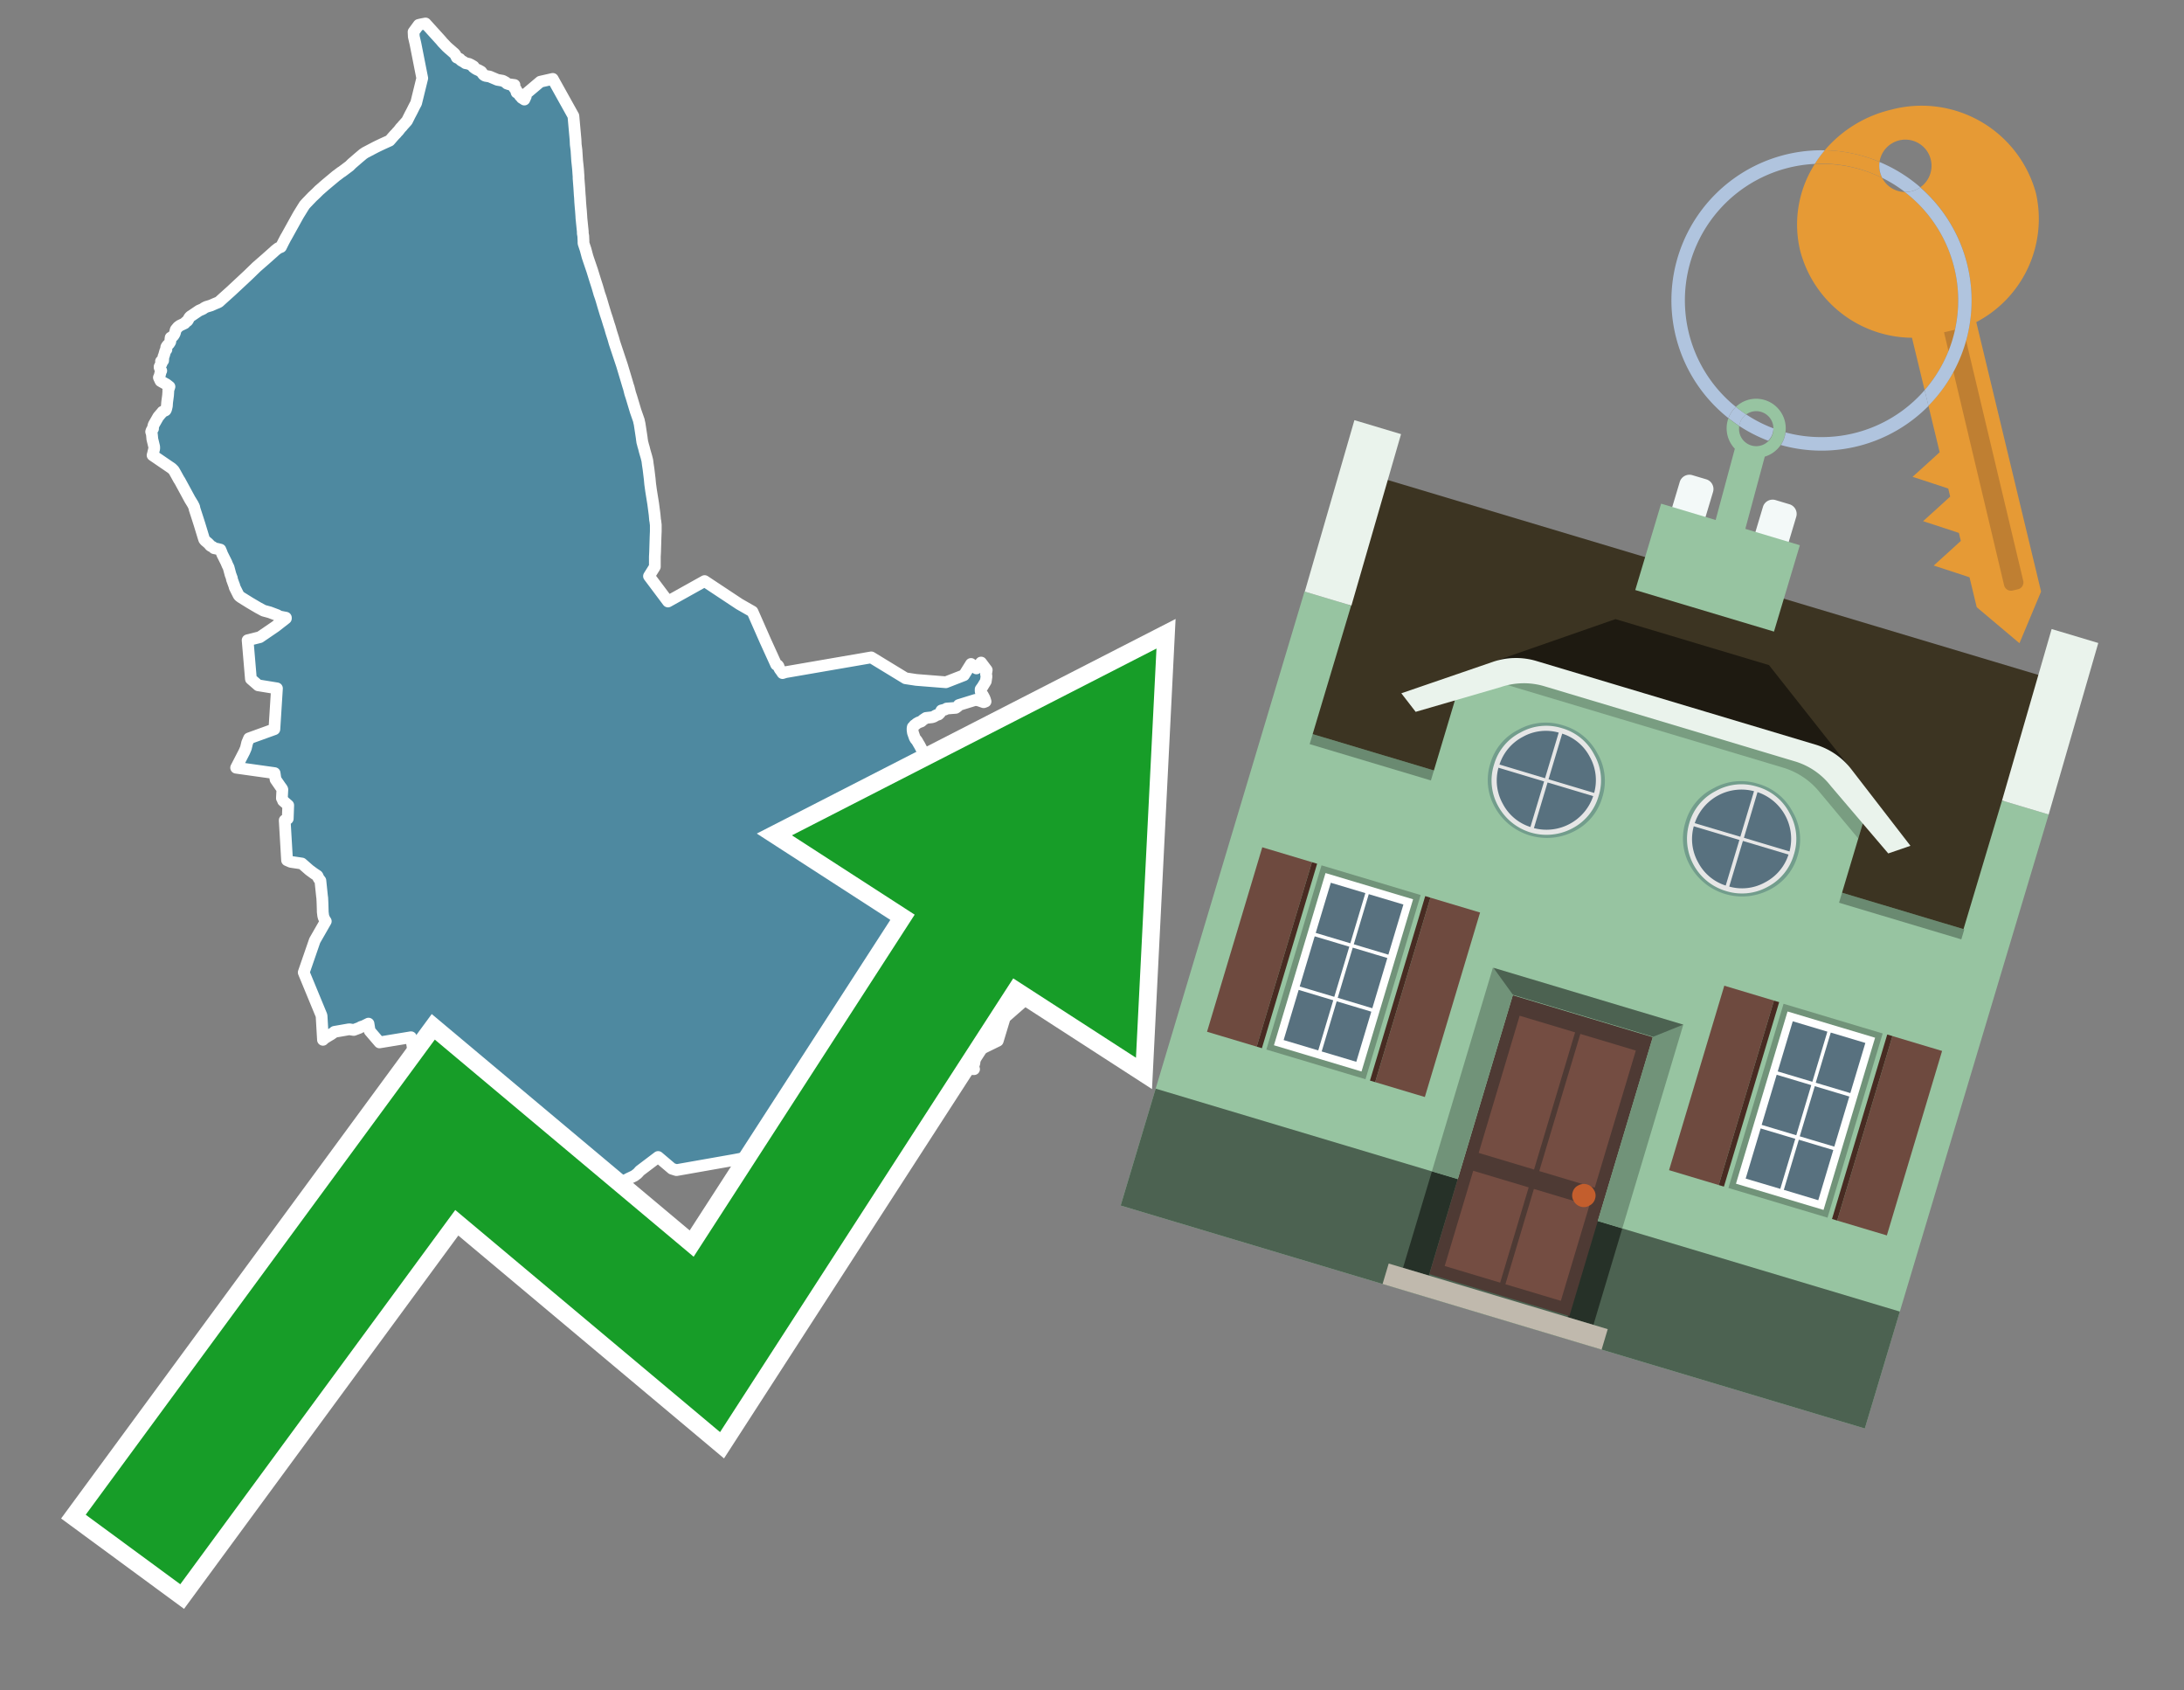 <svg id="Text" xmlns="http://www.w3.org/2000/svg" width="93.05" height="72" viewBox="0 0 93.05 72"><rect x="0" y="0" width="93.05" height="72" fill="#808080" stroke="none"/><polygon points="17.84,1.06 17.97,1.03 18.13,1 18.52,1.43 18.81,1.75 18.84,1.79 19.03,1.99 19.14,2.09 19.18,2.12 19.22,2.16 19.26,2.19 19.3,2.23 19.34,2.26 19.37,2.29 19.4,2.33 19.46,2.45 19.59,2.51 19.62,2.55 19.65,2.58 19.71,2.61 19.79,2.66 19.83,2.69 19.98,2.72 20.08,2.77 20.13,2.8 20.18,2.83 20.17,2.86 20.25,2.92 20.32,2.96 20.39,2.99 20.5,3.05 20.53,3.09 20.59,3.17 20.62,3.2 20.68,3.23 20.86,3.26 21.19,3.4 21.42,3.44 21.55,3.51 21.6,3.56 21.69,3.59 21.92,3.62 21.86,3.67 21.91,3.74 21.94,3.78 21.99,3.82 22.01,3.87 22,3.91 22.01,3.94 22.1,3.97 22.13,4.05 22.15,4.08 22.21,4.14 22.23,4.17 22.28,4.2 22.34,4.24 22.4,4.11 22.38,4.02 23.02,3.48 23.55,3.36 24.43,4.94 24.52,5.94 24.53,6.16 24.56,6.39 24.59,6.85 24.6,6.94 24.62,7.13 24.63,7.24 24.64,7.39 24.65,7.52 24.65,7.6 24.67,7.86 24.68,7.99 24.7,8.31 24.71,8.42 24.72,8.61 24.74,8.86 24.75,8.96 24.76,9.1 24.77,9.24 24.77,9.27 24.79,9.47 24.83,9.86 24.83,9.94 24.85,10.05 24.86,10.27 24.86,10.36 24.94,10.6 24.95,10.63 25.03,10.93 25.08,11.08 25.23,11.52 25.36,11.94 25.45,12.22 25.52,12.46 25.53,12.5 25.59,12.67 25.63,12.8 25.7,13.04 25.8,13.37 25.87,13.58 25.94,13.81 25.99,13.96 26.04,14.14 26.13,14.42 26.18,14.6 26.5,15.56 26.68,16.16 26.76,16.43 26.79,16.52 26.85,16.76 26.89,16.88 26.9,16.91 27.08,17.51 27.22,17.91 27.23,17.97 27.25,18.05 27.34,18.64 27.35,18.73 27.36,18.78 27.36,18.81 27.38,18.88 27.4,18.96 27.41,19 27.43,19.06 27.47,19.22 27.54,19.46 27.58,19.62 27.6,19.78 27.63,19.98 27.67,20.31 27.68,20.39 27.7,20.61 27.74,20.9 27.83,21.46 27.89,21.92 27.91,22.15 27.92,22.19 27.94,22.36 27.94,22.42 27.94,22.63 27.93,22.87 27.91,23.52 27.9,23.71 27.9,23.81 27.9,23.91 27.9,24.14 27.65,24.54 28.46,25.62 30.02,24.75 31.5,25.73 32.06,26.05 32.61,27.3 33.07,28.31 33.14,28.34 33.17,28.38 33.18,28.42 33.22,28.5 33.28,28.58 33.34,28.67 33.47,28.63 37.12,28 38.58,28.89 39.04,28.96 40.3,29.06 41.07,28.76 41.37,28.28 41.6,28.47 41.8,28.22 42.04,28.54 42.01,28.71 42.03,28.81 42,29.02 41.92,29.15 41.86,29.25 41.83,29.29 41.78,29.36 41.78,29.44 41.79,29.48 41.81,29.53 41.87,29.6 41.94,29.73 41.96,29.78 41.99,29.88 41.91,29.91 41.71,29.84 41.56,29.81 40.85,30.03 40.83,30.06 40.8,30.09 40.72,30.15 40.33,30.18 40.27,30.22 40.11,30.26 40.09,30.3 40.05,30.37 39.99,30.43 39.9,30.46 39.84,30.49 39.8,30.52 39.71,30.55 39.45,30.58 39.33,30.66 39.25,30.73 39.14,30.77 39.05,30.82 39.01,30.86 38.96,30.89 38.94,30.92 38.89,30.97 38.88,31.02 38.88,31.1 38.89,31.16 38.89,31.19 38.9,31.22 38.97,31.42 39.01,31.49 39.04,31.52 39.07,31.56 39.15,31.7 39.17,31.73 39.35,32.07 39.39,32.14 39.43,32.17 39.47,32.2 39.52,32.23 39.55,32.26 39.57,32.29 39.59,32.32 39.6,32.36 39.61,32.39 39.64,32.43 39.68,32.48 39.7,32.51 39.73,32.56 39.77,32.66 39.79,32.73 39.8,32.77 39.8,32.8 39.8,32.84 39.8,32.87 39.79,32.9 39.77,32.96 40.23,33.08 40.24,33.11 40.36,33.01 40.54,33.04 40.65,33.27 40.67,33.31 40.92,33.37 40.98,33.4 41.02,33.43 40.83,33.46 40.84,33.54 40.93,33.57 41.26,33.67 41.29,33.7 41.33,33.73 41.39,33.78 41.43,33.85 41.44,33.91 41.45,33.94 41.48,34.03 41.55,34.2 41.55,34.26 41.58,34.33 41.6,34.37 41.63,34.46 41.65,34.54 41.94,34.51 42.61,34.4 43.18,34.43 43.97,34.66 44,34.7 44.03,34.73 44.08,34.76 44.16,34.79 44.2,34.84 44.34,34.97 44.36,35 44.38,35.04 44.4,35.07 44.44,35.11 44.46,35.14 44.47,35.17 44.47,35.21 44.47,35.28 44.47,35.32 44.49,35.36 44.49,35.41 44.51,35.47 44.43,35.5 44.3,35.53 44.24,35.57 44.14,35.65 44.06,35.69 43.99,35.73 43.9,35.78 43.85,35.81 43.78,35.84 43.45,35.87 43.41,35.91 43.35,35.95 43.25,36.01 43.22,36.05 43.16,36.1 43.11,36.15 43.07,36.18 43.02,36.24 42.97,36.29 42.9,36.35 42.83,36.4 42.76,36.46 42.72,36.5 42.67,36.53 42.04,36.57 42,36.61 41.94,36.67 41.85,36.74 41.74,36.81 41.69,36.84 41.63,36.88 41.55,36.91 41.47,36.95 41.39,36.98 41.42,37.02 41.45,37.09 41.46,37.12 41.47,37.15 41.48,37.25 41.49,37.37 41.5,37.44 41.5,37.47 41.49,37.55 41.48,37.58 41.46,37.63 41.44,37.66 41.39,37.72 41.36,37.78 41.34,37.82 41.31,37.89 41.28,37.93 41.27,37.96 41.19,38.07 41.17,38.1 41.15,38.22 41.37,38.28 42.38,38.65 42.53,38.71 42.99,39.27 43.16,39.75 43.34,39.72 43.67,39.69 43.68,39.66 43.76,39.63 43.84,39.58 43.9,39.55 43.92,39.52 44.09,39.49 44.48,39.79 44.52,39.82 44.65,39.86 45.56,40.48 45.2,40.35 45.3,42.31 43.87,42.41 42.81,43.34 42.51,44.33 41.53,44.81 41.52,44.85 41.53,44.89 41.53,44.93 41.53,45.03 41.52,45.07 41.52,45.15 41.52,45.19 41.52,45.26 41.51,45.29 41.49,45.36 41.46,45.46 41.5,45.54 40.71,45.51 38.5,46.15 37.69,47.31 35.99,48.84 34.11,49.81 34.1,49.74 32.58,49.7 32.45,49.67 32.39,49.64 32.34,49.6 32.31,49.57 32.26,49.53 32.2,49.49 32.13,49.44 32,49.38 31.9,49.34 31.79,49.31 31.26,49.41 28.82,49.84 28.63,49.78 28.04,49.28 27.26,49.87 27.19,49.95 27.14,50 27.08,50.04 27.05,50.07 26.95,50.12 26.78,50.2 26.63,50.28 26.57,50.32 26.47,50.36 26.36,50.4 25.95,50.46 25.88,50.5 25.81,50.53 25.77,50.57 25.73,50.61 25.7,50.65 25.67,50.68 25.61,50.71 25.54,50.74 24.69,50.43 24.07,50.17 23.99,49.91 22.32,50.25 20.65,50.78 20.6,50.81 20.59,50.85 20.58,50.88 20.5,50.98 20.2,50.92 19.11,50.95 19.29,49.25 19.33,49.2 19.35,49.17 19.41,49.07 19.43,49.04 19.48,48.97 19.54,48.89 19.6,48.81 19.65,48.75 19.69,48.69 19.79,48.61 19.84,48.58 19.86,48.54 19.89,48.49 19.95,48.42 20,48.36 20.06,48.3 20.09,48.27 20.13,48.23 20.18,48.18 20.2,48.15 20.23,48.1 20.27,48.05 20.31,47.98 20.37,47.89 20.4,47.84 20.42,47.78 20.45,47.73 20.47,47.68 20.49,47.64 20.54,47.54 20.56,47.51 20.58,47.46 20.6,47.42 20.64,47.37 20.67,47.24 20.67,47.21 20.67,47.11 20.67,47.04 20.68,46.94 20.69,46.91 20.7,46.88 20.73,46.83 20.74,46.79 20.75,46.73 20.75,46.66 20.76,46.62 20.77,46.58 20.78,46.55 20.8,46.49 20.81,46.43 20.82,46.39 20.81,46.33 20.8,46.25 20.72,46.19 17.82,45.96 17.51,44.18 16.17,44.4 15.75,43.91 15.7,43.6 15.56,43.67 15.5,43.7 15.38,43.74 15.31,43.78 15.23,43.81 15.07,43.87 14.88,43.84 14.25,43.95 14.2,43.99 14.1,44.06 14.03,44.1 13.98,44.13 13.82,44.23 13.76,44.29 13.7,43.26 12.94,41.42 13.41,40.06 13.88,39.24 13.85,39.2 13.83,39.16 13.79,39.08 13.77,39 13.76,38.92 13.75,38.84 13.75,38.79 13.74,38.46 13.73,38.25 13.72,38.18 13.65,37.51 13.57,37.41 13.54,37.33 13.52,37.3 13.37,37.2 13.18,37.06 12.86,36.78 12.39,36.71 12.23,36.64 12.13,34.94 12.21,34.91 12.26,34.87 12.28,34.3 12.06,34.11 12.05,34.07 12.01,34 12.03,33.63 12.02,33.6 11.94,33.49 11.74,33.2 11.7,32.93 10.06,32.7 10.41,32.02 10.44,31.95 10.47,31.88 10.48,31.85 10.53,31.64 10.61,31.45 11.69,31.06 11.8,29.32 11,29.19 10.69,28.92 10.55,27.27 11.07,27.14 11.73,26.69 12.18,26.34 12.18,26.31 11.92,26.26 11.86,26.23 11.81,26.2 11.49,26.08 11.23,26.01 10.99,25.88 10.65,25.68 10.28,25.45 10.21,25.4 10.18,25.37 10.16,25.34 10.11,25.24 10.08,25.18 10.05,25.12 10.02,25.06 10,25.02 9.98,24.94 9.96,24.89 9.88,24.67 9.88,24.63 9.82,24.47 9.74,24.17 9.69,24.07 9.66,24 9.65,23.97 9.59,23.85 9.47,23.61 9.42,23.48 9.4,23.44 9.39,23.41 9.27,23.38 9.12,23.35 9.08,23.31 9.03,23.28 8.97,23.25 8.94,23.22 8.92,23.19 8.87,23.14 8.8,23.08 8.74,23.03 8.7,22.98 8.69,22.95 8.68,22.92 8.5,22.33 8.42,22.08 8.29,21.68 8.28,21.63 8.27,21.58 8.24,21.53 8.23,21.5 8.12,21.32 8.1,21.29 7.78,20.7 7.66,20.48 7.62,20.42 7.51,20.22 7.42,20.06 7.4,20.03 7.32,19.95 6.5,19.39 6.51,19.36 6.56,19.15 6.57,19.11 6.57,19.03 6.49,18.7 6.48,18.59 6.47,18.49 6.45,18.42 6.44,18.39 6.46,18.33 6.48,18.3 6.52,18.26 6.52,18.21 6.53,18.16 6.55,18.09 6.71,17.81 6.75,17.74 6.78,17.71 6.82,17.66 6.9,17.57 6.92,17.54 7.05,17.48 7.07,17.45 7.09,17.38 7.11,17.29 7.12,17.14 7.16,16.84 7.17,16.69 7.17,16.64 7.17,16.61 7.19,16.56 7.22,16.47 7.09,16.37 6.91,16.27 6.84,16.23 6.77,16.08 6.79,16.04 6.81,15.98 6.82,15.93 6.83,15.9 6.85,15.82 6.87,15.79 6.84,15.76 6.8,15.65 6.8,15.62 6.85,15.52 6.88,15.49 6.89,15.46 6.88,15.43 6.86,15.39 6.95,15.36 6.96,15.2 6.99,15.13 7.04,14.95 7.09,14.89 7.08,14.85 7.08,14.8 7.09,14.77 7.15,14.69 7.19,14.66 7.25,14.57 7.26,14.54 7.26,14.51 7.26,14.46 7.27,14.38 7.33,14.35 7.37,14.32 7.4,14.28 7.42,14.25 7.45,14.19 7.47,14.11 7.48,14.07 7.49,14.04 7.58,13.93 7.62,13.9 7.66,13.87 7.87,13.77 7.92,13.71 7.97,13.68 8,13.65 8.02,13.61 8.07,13.52 8.12,13.47 8.17,13.44 8.48,13.23 8.55,13.2 8.64,13.16 8.71,13.11 8.79,13.07 8.99,13.01 9.17,12.93 9.27,12.89 9.33,12.86 9.45,12.75 9.84,12.4 10.58,11.71 10.61,11.68 10.93,11.37 11.32,11.03 11.68,10.71 11.71,10.68 11.85,10.57 11.97,10.52 12.08,10.3 12.18,10.11 12.2,10.08 12.61,9.34 12.71,9.16 12.92,8.82 12.94,8.79 12.97,8.74 13.06,8.64 13.31,8.38 13.46,8.24 13.59,8.11 13.83,7.9 14.02,7.74 14.32,7.49 14.39,7.44 14.52,7.34 14.57,7.31 14.89,7.07 14.99,6.97 15.28,6.72 15.47,6.56 15.56,6.5 15.98,6.28 16.08,6.23 16.29,6.13 16.6,5.99 16.67,5.91 16.73,5.84 16.81,5.75 16.88,5.68 16.92,5.63 16.97,5.58 17.07,5.45 17.13,5.39 17.16,5.35 17.34,5.15 17.46,4.91 17.55,4.74 17.66,4.52 17.73,4.39 17.99,3.33 17.7,1.86 17.63,1.56 17.62,1.36 " fill="#4e89a0" stroke="#fff" stroke-linejoin="round" stroke-width="0.5"/><polygon points="49.272 27.624 33.741 35.58 38.97 38.959 29.553 53.529 18.525 44.281 3.652 64.518 7.681 67.479 19.396 51.538 30.678 60.999 43.169 41.673 48.398 45.053 49.272 27.624" fill="none" stroke="#fff" stroke-miterlimit="10" stroke-width="1.5"/><polygon points="49.272 27.624 33.741 35.58 38.97 38.959 29.553 53.529 18.525 44.281 3.652 64.518 7.681 67.479 19.396 51.538 30.678 60.999 43.169 41.673 48.398 45.053 49.272 27.624" fill="#179d28"/><path d="M80.19,7.577a1.16,1.16,0,0,1-.094-.251,1.114,1.114,0,0,1-.018-.429A6.367,6.367,0,0,0,77.743,6.4a5.269,5.269,0,0,0-.423.577c.1,0,.192-.007.288-.007A5.794,5.794,0,0,1,80.19,7.577Z" fill="#e69a35"/><path d="M77.608,6.4A6.394,6.394,0,0,0,73.64,17.81a1.26,1.26,0,0,1,.317-.48A5.821,5.821,0,0,1,77.32,6.981a5.269,5.269,0,0,1,.423-.577Z" fill="#b0c4de"/><path d="M84.2,13.72a4.962,4.962,0,0,0,2.545-5.48,5.047,5.047,0,0,0-6.179-3.566A5.322,5.322,0,0,0,77.743,6.4a6.367,6.367,0,0,1,2.335.493,1.114,1.114,0,1,1,1.736,1.084,6.392,6.392,0,0,1,.347,9.3l.479,1.985-.438.4-.716.648.92.3.6.2.082.341-.438.4-.716.648.92.3.605.2.082.341-.438.4-.716.649.92.3.605.2.307,1.274,1.821,1.534.921-2.2Z" fill="#e69a35"/><path d="M81.154,8.179a1.115,1.115,0,0,1-.964-.6,5.794,5.794,0,0,0-2.582-.6c-.1,0-.192,0-.288.007a4.783,4.783,0,0,0-.625,3.685,4.962,4.962,0,0,0,4.765,3.715L82,16.617a5.82,5.82,0,0,0-.846-8.438Z" fill="#e69a35"/><path d="M74.1,18.142a6.386,6.386,0,0,0,1.232.63.73.73,0,0,0,.224-.527h0a5.783,5.783,0,0,1-1.159-.593A.733.733,0,0,0,74.1,18.142Z" fill="#b0c4de"/><path d="M74.4,17.652q-.228-.152-.44-.322a1.26,1.26,0,0,0-.317.48c.148.117.3.228.46.332A.733.733,0,0,1,74.4,17.652Z" fill="#b0c4de"/><path d="M74.824,16.984a1.257,1.257,0,0,0-.867.346c.141.114.288.222.44.322a.731.731,0,0,1,1.159.593h0a.732.732,0,1,1-1.463,0,.7.7,0,0,1,.007-.1c-.158-.1-.312-.215-.46-.332a1.258,1.258,0,0,0,.273,1.3l-.979,3.635,1.275.341.98-3.639a1.266,1.266,0,0,0,.681-.5,1.249,1.249,0,0,0,.2-.538,1.328,1.328,0,0,0,.012-.168A1.262,1.262,0,0,0,74.824,16.984Z" fill="#97c4a1"/><path d="M85.974,25.1l-.226.053a.3.3,0,0,1-.362-.223l-2.56-10.777.81-.193L86.2,24.736A.3.3,0,0,1,85.974,25.1Z" fill="#bf7f32"/><path d="M80.1,7.326a1.16,1.16,0,0,0,.094.251,5.833,5.833,0,0,1,.964.6,1.137,1.137,0,0,0,.287-.031,1.108,1.108,0,0,0,.373-.167A6.371,6.371,0,0,0,80.078,6.9,1.114,1.114,0,0,0,80.1,7.326Z" fill="#b0c4de"/><path d="M77.608,18.618a5.836,5.836,0,0,1-1.534-.2,1.24,1.24,0,0,1-.2.537,6.4,6.4,0,0,0,6.291-1.666L82,16.617A5.807,5.807,0,0,1,77.608,18.618Z" fill="#b0c4de"/><path d="M81.814,7.981a1.108,1.108,0,0,1-.373.167,1.137,1.137,0,0,1-.287.031A5.82,5.82,0,0,1,82,16.617l.161.667a6.392,6.392,0,0,0-.347-9.3Z" fill="#b0c4de"/><polygon points="83.79 39.753 55.78 31.364 58.988 20.404 86.964 28.783 83.79 39.753 83.79 39.753" fill="#3c3422" fill-rule="evenodd"/><polygon points="81.705 53.32 87.284 34.692 85.297 34.097 83.656 39.575 55.926 31.269 57.567 25.791 55.579 25.196 47.746 51.348 79.451 60.844 81.705 53.32" fill="#97c4a1" fill-rule="evenodd"/><rect x="69.522" y="21.148" width="0.444" height="28.983" transform="translate(15.592 92.226) rotate(-73.326)" opacity="0.3"/><polygon points="87.284 34.692 85.297 34.097 87.411 26.793 89.398 27.388 87.284 34.692 87.284 34.692" fill="#eaf3ec" fill-rule="evenodd"/><polygon points="57.578 25.794 55.591 25.199 57.705 17.896 59.692 18.491 57.578 25.794 57.578 25.794" fill="#eaf3ec" fill-rule="evenodd"/><polygon points="79.451 60.844 80.943 55.865 49.238 46.369 47.747 51.348 79.451 60.844 79.451 60.844" fill="#4c6251" fill-rule="evenodd"/><path d="M71.566,20.528l-.522,1.743,1.418.425.523-1.744a.432.432,0,0,0-.289-.536l-.593-.177A.431.431,0,0,0,71.566,20.528Z" fill="#f3f9f8" fill-rule="evenodd"/><path d="M75.111,21.589l-.522,1.743,1.418.425.522-1.743a.43.43,0,0,0-.289-.536l-.593-.178A.43.43,0,0,0,75.111,21.589Z" fill="#f3f9f8" fill-rule="evenodd"/><polygon points="75.368 28.329 68.829 26.37 63.807 28.121 78.733 32.591 75.368 28.329" fill="#1e1a11"/><polygon points="78.248 32.422 64.442 28.287 62.236 28.998 60.064 36.247 77.453 41.455 79.651 34.116 78.248 32.422" fill="#97c4a1"/><path d="M77.74,32.516S65.088,28.725,65,28.7l-.938.43,11.892,3.562a3.175,3.175,0,0,1,1.532,1l1.685,2.02.327-1.09Z" fill-rule="evenodd" opacity="0.2"/><path d="M77.35,31.716,65.458,28.154a3.041,3.041,0,0,0-1.854.037l-3.9,1.339.611.79,3.626-1.054a3.045,3.045,0,0,1,1.855-.037l10.673,3.2A3.028,3.028,0,0,1,78,33.477l2.45,2.874.945-.325-2.518-3.26A3.036,3.036,0,0,0,77.35,31.716Z" fill="#eaf3ec"/><polygon points="76.683 23.223 70.773 21.453 69.671 25.132 75.581 26.902 76.683 23.223 76.683 23.223" fill="#97c4a1" fill-rule="evenodd"/><g id="Symbol_9_0_Layer2_0_MEMBER_8_MEMBER_21_MEMBER_0_FILL" data-name="Symbol 9 0 Layer2 0 MEMBER 8 MEMBER 21 MEMBER 0 FILL"><path d="M66.584,30.892a2.39,2.39,0,0,0-1.891.189,2.317,2.317,0,0,0-1.2,1.448A2.345,2.345,0,0,0,63.7,34.4a2.528,2.528,0,0,0,3.367,1.008,2.339,2.339,0,0,0,1.2-1.447,2.313,2.313,0,0,0-.208-1.87A2.394,2.394,0,0,0,66.584,30.892Z" fill="#729d8c"/></g><g id="Symbol_9_0_Layer2_0_MEMBER_8_MEMBER_21_MEMBER_1_FILL" data-name="Symbol 9 0 Layer2 0 MEMBER 8 MEMBER 21 MEMBER 1 FILL"><path d="M66.547,31.016a2.241,2.241,0,0,0-1.769.185,2.213,2.213,0,0,0-1.127,1.376,2.239,2.239,0,0,0,.185,1.768,2.341,2.341,0,0,0,3.145.942,2.234,2.234,0,0,0,1.126-1.376,2.207,2.207,0,0,0-.185-1.768A2.237,2.237,0,0,0,66.547,31.016Z" fill="#e6e6e6"/></g><g id="Symbol_9_0_Layer2_0_MEMBER_8_MEMBER_21_MEMBER_2_MEMBER_0_FILL" data-name="Symbol 9 0 Layer2 0 MEMBER 8 MEMBER 21 MEMBER 2 MEMBER 0 FILL"><path d="M65.787,33.284,63.843,32.7a2.036,2.036,0,0,0,.186,1.539,2.015,2.015,0,0,0,1.175.986Z" fill="#58717f"/></g><g id="Symbol_9_0_Layer2_0_MEMBER_8_MEMBER_21_MEMBER_2_MEMBER_1_FILL" data-name="Symbol 9 0 Layer2 0 MEMBER 8 MEMBER 21 MEMBER 2 MEMBER 1 FILL"><path d="M65.827,33.148l.582-1.944a2.01,2.01,0,0,0-1.523.178,2.037,2.037,0,0,0-1,1.183Z" fill="#58717f"/></g><g id="Symbol_9_0_Layer2_0_MEMBER_8_MEMBER_21_MEMBER_2_MEMBER_2_FILL" data-name="Symbol 9 0 Layer2 0 MEMBER 8 MEMBER 21 MEMBER 2 MEMBER 2 FILL"><path d="M67.878,33.91l-1.943-.582-.582,1.944a2.1,2.1,0,0,0,2.525-1.362Z" fill="#58717f"/></g><g id="Symbol_9_0_Layer2_0_MEMBER_8_MEMBER_21_MEMBER_2_MEMBER_3_FILL" data-name="Symbol 9 0 Layer2 0 MEMBER 8 MEMBER 21 MEMBER 2 MEMBER 3 FILL"><path d="M66.558,31.249l-.582,1.943,1.943.582a2.031,2.031,0,0,0-.186-1.539A2.009,2.009,0,0,0,66.558,31.249Z" fill="#58717f"/></g><g id="Symbol_9_0_Layer2_0_MEMBER_8_MEMBER_21_MEMBER_0_FILL-2" data-name="Symbol 9 0 Layer2 0 MEMBER 8 MEMBER 21 MEMBER 0 FILL"><path d="M74.9,33.384a2.4,2.4,0,0,0-1.891.189,2.316,2.316,0,0,0-1.2,1.448,2.341,2.341,0,0,0,.209,1.87A2.527,2.527,0,0,0,75.387,37.9a2.345,2.345,0,0,0,1.2-1.447,2.314,2.314,0,0,0-.209-1.87A2.389,2.389,0,0,0,74.9,33.384Z" fill="#729d8c"/></g><g id="Symbol_9_0_Layer2_0_MEMBER_8_MEMBER_21_MEMBER_1_FILL-2" data-name="Symbol 9 0 Layer2 0 MEMBER 8 MEMBER 21 MEMBER 1 FILL"><path d="M74.867,33.508a2.239,2.239,0,0,0-1.768.185,2.21,2.21,0,0,0-1.127,1.376,2.316,2.316,0,0,0,1.564,2.883,2.261,2.261,0,0,0,1.765-.173A2.237,2.237,0,0,0,76.428,36.4a2.209,2.209,0,0,0-.185-1.769A2.239,2.239,0,0,0,74.867,33.508Z" fill="#e6e6e6"/></g><g id="Symbol_9_0_Layer2_0_MEMBER_8_MEMBER_21_MEMBER_2_MEMBER_0_FILL-2" data-name="Symbol 9 0 Layer2 0 MEMBER 8 MEMBER 21 MEMBER 2 MEMBER 0 FILL"><path d="M74.107,35.776l-1.943-.582a2.031,2.031,0,0,0,.186,1.539,2.009,2.009,0,0,0,1.175.986Z" fill="#58717f"/></g><g id="Symbol_9_0_Layer2_0_MEMBER_8_MEMBER_21_MEMBER_2_MEMBER_1_FILL-2" data-name="Symbol 9 0 Layer2 0 MEMBER 8 MEMBER 21 MEMBER 2 MEMBER 1 FILL"><path d="M74.148,35.64,74.73,33.7a2.1,2.1,0,0,0-2.525,1.362Z" fill="#58717f"/></g><g id="Symbol_9_0_Layer2_0_MEMBER_8_MEMBER_21_MEMBER_2_MEMBER_2_FILL-2" data-name="Symbol 9 0 Layer2 0 MEMBER 8 MEMBER 21 MEMBER 2 MEMBER 2 FILL"><path d="M76.2,36.4l-1.943-.582-.582,1.944a2.015,2.015,0,0,0,1.523-.178A2.036,2.036,0,0,0,76.2,36.4Z" fill="#58717f"/></g><g id="Symbol_9_0_Layer2_0_MEMBER_8_MEMBER_21_MEMBER_2_MEMBER_3_FILL-2" data-name="Symbol 9 0 Layer2 0 MEMBER 8 MEMBER 21 MEMBER 2 MEMBER 3 FILL"><path d="M74.879,33.741,74.3,35.684l1.943.582a2.1,2.1,0,0,0-1.361-2.525Z" fill="#58717f"/></g><polygon points="51.426 43.946 53.542 44.58 55.896 36.723 53.78 36.089 51.426 43.946 51.426 43.946" fill="#6e4a3f" fill-rule="evenodd"/><polygon points="53.542 44.58 53.764 44.647 56.117 36.789 55.896 36.723 53.542 44.58 53.542 44.58" fill="#482b22" fill-rule="evenodd"/><polygon points="60.706 46.726 58.59 46.092 60.943 38.235 63.059 38.868 60.706 46.726 60.706 46.726" fill="#6e4a3f" fill-rule="evenodd"/><polygon points="58.59 46.092 58.368 46.026 60.722 38.168 60.943 38.235 58.59 46.092 58.59 46.092" fill="#482b22" fill-rule="evenodd"/><rect x="53.146" y="39.209" width="8.19" height="4.408" transform="translate(1.145 84.365) rotate(-73.326)" fill="#719379"/><polygon points="60.205 38.304 56.474 37.187 54.277 44.522 58.008 45.639 60.205 38.304 60.205 38.304" fill="#fff" fill-rule="evenodd"/><path d="M59.792,38.527l-.64,2.136-1.474-.442.639-2.135,1.475.441Zm-1.621-.485-.64,2.136-1.474-.442L56.7,37.6l1.474.442Zm-2.158,1.84,1.475.441-.64,2.136-1.474-.441.639-2.136Zm-.683,2.282,1.474.441-.639,2.136L54.69,44.3l.64-2.135Zm.981,2.621.639-2.136,1.475.442-.64,2.135-1.474-.441Zm2.158-1.84L56.994,42.5l.64-2.136,1.474.442-.639,2.136Z" fill="#58717f" fill-rule="evenodd"/><polygon points="80.39 52.621 78.274 51.988 80.628 44.13 82.743 44.764 80.39 52.621 80.39 52.621" fill="#6e4a3f" fill-rule="evenodd"/><polygon points="78.274 51.988 78.053 51.921 80.406 44.064 80.628 44.13 78.274 51.988 78.274 51.988" fill="#482b22" fill-rule="evenodd"/><polygon points="71.111 49.842 73.227 50.476 75.58 42.619 73.464 41.985 71.111 49.842 71.111 49.842" fill="#6e4a3f" fill-rule="evenodd"/><polygon points="73.227 50.476 73.448 50.542 75.802 42.685 75.58 42.619 73.227 50.476 73.227 50.476" fill="#482b22" fill-rule="evenodd"/><rect x="72.83" y="45.105" width="8.19" height="4.408" transform="translate(9.534 107.426) rotate(-73.326)" fill="#719379"/><polygon points="76.159 43.083 79.889 44.2 77.692 51.535 73.962 50.418 76.159 43.083 76.159 43.083" fill="#fff" fill-rule="evenodd"/><path d="M76.381,43.5l1.475.442-.64,2.135-1.475-.441.64-2.136ZM78,43.981l1.474.442-.64,2.136-1.474-.442L78,43.981Zm.791,2.724-.64,2.135L76.679,48.4l.64-2.136,1.474.442Zm-.684,2.282-.639,2.135L76,50.68l.64-2.135,1.474.442Zm-2.26,1.65L74.375,50.2l.639-2.135,1.475.441-.64,2.136Zm-.791-2.724.64-2.135,1.474.441-.639,2.136-1.475-.442Z" fill="#58717f" fill-rule="evenodd"/><polygon points="67.888 56.431 69.118 52.323 68.019 51.994 66.789 56.102 67.888 56.431 67.888 56.431" fill="#263128" fill-rule="evenodd"/><polygon points="60.877 54.331 62.108 50.223 61.007 49.894 59.776 54.002 60.877 54.331 60.877 54.331" fill="#263128" fill-rule="evenodd"/><g id="Symbol_9_0_Layer2_0_MEMBER_8_MEMBER_12_MEMBER_0_FILL" data-name="Symbol 9 0 Layer2 0 MEMBER 8 MEMBER 12 MEMBER 0 FILL"><path d="M70.418,44.178l-5.965-1.786L60.9,54.27l5.964,1.786Z" fill="#4e3a34"/></g><g id="Symbol_9_0_Layer2_0_MEMBER_8_MEMBER_12_MEMBER_1_MEMBER_0_FILL" data-name="Symbol 9 0 Layer2 0 MEMBER 8 MEMBER 12 MEMBER 1 MEMBER 0 FILL"><path d="M65.358,49.815l1.75-5.843-2.363-.708L63,49.107Z" fill="#744d42"/></g><g id="Symbol_9_0_Layer2_0_MEMBER_8_MEMBER_12_MEMBER_1_MEMBER_1_FILL" data-name="Symbol 9 0 Layer2 0 MEMBER 8 MEMBER 12 MEMBER 1 MEMBER 1 FILL"><path d="M67.331,44.039l-1.75,5.842,2.364.708,1.75-5.842Z" fill="#744d42"/></g><g id="Symbol_9_0_Layer2_0_MEMBER_8_MEMBER_12_MEMBER_2_MEMBER_0_FILL" data-name="Symbol 9 0 Layer2 0 MEMBER 8 MEMBER 12 MEMBER 2 MEMBER 0 FILL"><path d="M63.915,54.633l1.215-4.058-2.363-.707-1.215,4.057Z" fill="#744d42"/></g><g id="Symbol_9_0_Layer2_0_MEMBER_8_MEMBER_12_MEMBER_2_MEMBER_1_FILL" data-name="Symbol 9 0 Layer2 0 MEMBER 8 MEMBER 12 MEMBER 2 MEMBER 1 FILL"><path d="M66.5,55.407l1.215-4.057-2.363-.708L64.138,54.7Z" fill="#744d42"/></g><g id="Symbol_9_0_Layer2_0_MEMBER_8_MEMBER_13_FILL" data-name="Symbol 9 0 Layer2 0 MEMBER 8 MEMBER 13 FILL"><path d="M67.959,51.058a.439.439,0,0,0-.045-.367.487.487,0,0,0-.669-.2.445.445,0,0,0-.239.282.457.457,0,0,0,.041.378.481.481,0,0,0,.293.242.459.459,0,0,0,.377-.042A.453.453,0,0,0,67.959,51.058Z" fill="#c35e2d"/></g><g id="Symbol_9_0_Layer2_0_MEMBER_8_MEMBER_14_FILL" data-name="Symbol 9 0 Layer2 0 MEMBER 8 MEMBER 14 FILL"><path d="M64.557,42.047l-.951-.833-2.6,8.68,1.1.329Z" fill="#719379"/></g><g id="Symbol_9_0_Layer2_0_MEMBER_8_MEMBER_15_FILL" data-name="Symbol 9 0 Layer2 0 MEMBER 8 MEMBER 15 FILL"><path d="M71.718,43.643l-1.2.19L68.072,52.01l1.046.313Z" fill="#719379"/></g><g id="Symbol_9_0_Layer2_0_MEMBER_8_MEMBER_16_FILL" data-name="Symbol 9 0 Layer2 0 MEMBER 8 MEMBER 16 FILL"><path d="M63.627,41.22l.836,1.156,5.961,1.786,1.294-.519Z" fill="#4c6251"/></g><polygon points="58.905 54.69 59.166 53.819 68.498 56.614 68.237 57.485 58.905 54.69 58.905 54.69" fill="#c0b9ad" fill-rule="evenodd"/></svg>